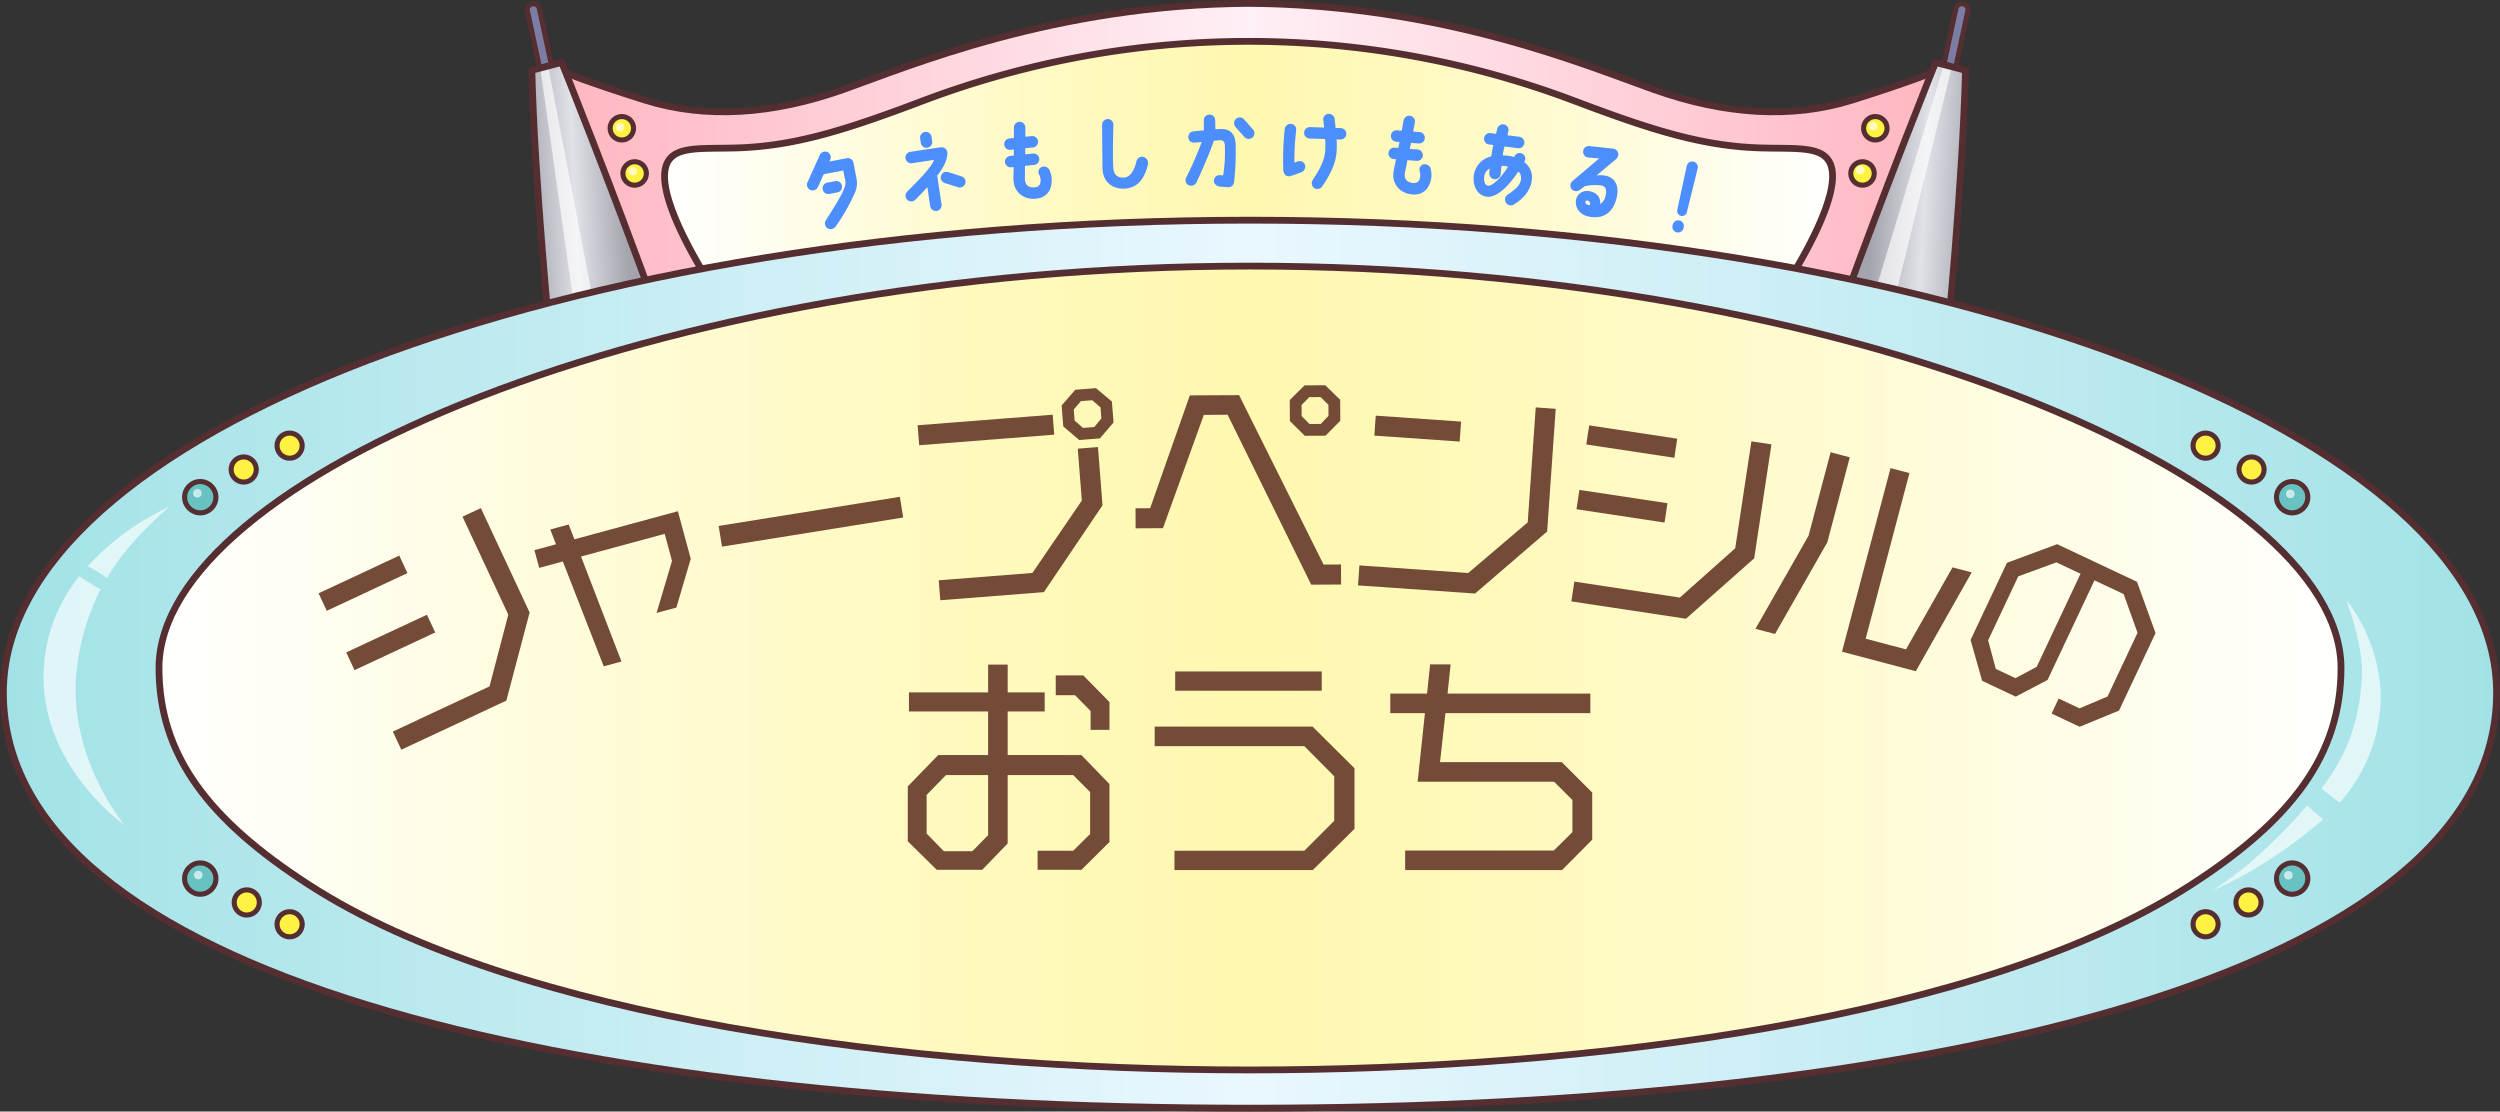 <svg xmlns="http://www.w3.org/2000/svg" xmlns:xlink="http://www.w3.org/1999/xlink" width="846.106" height="376.2" viewBox="0 0 846.106 376.2">
  <rect x="0" y="0" width="846.106" height="376.2" fill="#333333" stroke="none"/>
  <defs>
    <linearGradient id="linear-gradient" y1="0.5" x2="1" y2="0.5" gradientUnits="objectBoundingBox">
      <stop offset="0" stop-color="#ffb6c0"/>
      <stop offset="0.5" stop-color="#ffeff6"/>
      <stop offset="1" stop-color="#ffb6c0"/>
    </linearGradient>
    <linearGradient id="linear-gradient-2" y1="0.5" x2="1" y2="0.5" gradientUnits="objectBoundingBox">
      <stop offset="0" stop-color="#fff"/>
      <stop offset="0.3" stop-color="#fffac6"/>
      <stop offset="0.5" stop-color="#fff8b0"/>
      <stop offset="0.7" stop-color="#fffac6"/>
      <stop offset="1" stop-color="#fff"/>
    </linearGradient>
    <linearGradient id="linear-gradient-3" x1="-0.051" y1="0.527" x2="0.739" y2="0.44" gradientUnits="objectBoundingBox">
      <stop offset="0" stop-color="#a4a4ad"/>
      <stop offset="0.5" stop-color="#e0e2e8"/>
      <stop offset="1" stop-color="#a4a4ad"/>
    </linearGradient>
    <linearGradient id="linear-gradient-4" x1="0.27" y1="0.436" x2="1.076" y2="0.532" xlink:href="#linear-gradient-3"/>
    <linearGradient id="linear-gradient-5" y1="0.5" x2="1" y2="0.5" gradientUnits="objectBoundingBox">
      <stop offset="0" stop-color="#a1e2e6"/>
      <stop offset="0.5" stop-color="#eaf7ff"/>
      <stop offset="1" stop-color="#a1e2e6"/>
    </linearGradient>
  </defs>
  <g id="グループ_566" data-name="グループ 566" transform="translate(1.149 1.149)">
    <g id="グループ_274" data-name="グループ 274">
      <path id="パス_1623" data-name="パス 1623" d="M673.885,83.658c65.67.386,114.942,21.283,137.1,29.138,23.944,8.488,46.557,10.034,67.107,3.613s29.539-10.276,29.539-10.276l-28.255,82.84s-123.939-24.4-205.494-24.4-205.493,24.4-205.493,24.4l-28.256-82.84s8.99,3.853,29.539,10.276,43.163,4.875,67.107-3.613C558.944,104.941,608.215,84.044,673.885,83.658Z" transform="translate(-252.464 -83.658)" stroke="#552e31" stroke-linecap="round" stroke-linejoin="round" stroke-width="2.299" fill="url(#linear-gradient)"/>
      <path id="パス_1624" data-name="パス 1624" d="M668.589,163.329C728.31,161.4,847.753,181.31,847.753,181.31s20.067-29.219,18.382-42.7c-1.15-9.192-11.326-7.444-25.045-7.946-19.746-.723-37.174-6.414-62.852-16.134a311.923,311.923,0,0,0-219.3,0c-25.677,9.72-43.1,15.411-62.852,16.134-13.719.5-23.895-1.246-25.045,7.946-1.685,13.486,18.382,42.7,18.382,42.7S608.867,161.4,668.589,163.329Z" transform="translate(-247.167 -81.774)" stroke="#552e31" stroke-linecap="round" stroke-linejoin="round" stroke-width="2.299" fill="url(#linear-gradient-2)"/>
      <path id="パス_1625" data-name="パス 1625" d="M439.926,118.648a2.068,2.068,0,0,1-2-1.635l-6.59-30.749a2.067,2.067,0,1,1,4.043-.865l6.59,30.749a2.067,2.067,0,0,1-1.589,2.454A2.151,2.151,0,0,1,439.926,118.648Z" transform="translate(-253.985 -83.64)" fill="#7c7da4" stroke="#552e31" stroke-miterlimit="10" stroke-width="1.724"/>
      <path id="パス_1626" data-name="パス 1626" d="M840.277,118.648a2.068,2.068,0,0,0,2-1.635l6.59-30.749a2.067,2.067,0,1,0-4.042-.865l-6.59,30.749a2.066,2.066,0,0,0,1.588,2.454A2.152,2.152,0,0,0,840.277,118.648Z" transform="translate(-184.017 -83.64)" fill="#7c7da4" stroke="#552e31" stroke-miterlimit="10" stroke-width="1.724"/>
      <circle id="楕円形_77" data-name="楕円形 77" cx="3.973" cy="3.973" r="3.973" transform="translate(205.333 38.29)" fill="#fff242" stroke="#552e31" stroke-linecap="round" stroke-linejoin="round" stroke-width="1.724"/>
      <circle id="楕円形_78" data-name="楕円形 78" cx="3.973" cy="3.973" r="3.973" transform="translate(209.667 53.581)" fill="#fff242" stroke="#552e31" stroke-linecap="round" stroke-linejoin="round" stroke-width="1.724"/>
      <circle id="楕円形_79" data-name="楕円形 79" cx="3.973" cy="3.973" r="3.973" transform="translate(629.564 38.29)" fill="#fff242" stroke="#552e31" stroke-linecap="round" stroke-linejoin="round" stroke-width="1.724"/>
      <circle id="楕円形_80" data-name="楕円形 80" cx="3.973" cy="3.973" r="3.973" transform="translate(625.229 53.581)" fill="#fff242" stroke="#552e31" stroke-linecap="round" stroke-linejoin="round" stroke-width="1.724"/>
      <path id="パス_1627" data-name="パス 1627" d="M438.864,194.871s-5.3-52.979-6.261-91.51l10.114-2.649s16.856,41.9,32.269,84.525Z" transform="translate(-253.759 -80.725)" fill="url(#linear-gradient-3)"/>
      <path id="パス_1628" data-name="パス 1628" d="M447.667,191.43l-12.486-88.064,2.7-.736,16.707,87.317Z" transform="translate(-253.316 -80.396)" fill="#fff" opacity="0.65"/>
      <path id="パス_1629" data-name="パス 1629" d="M438.864,194.871s-5.3-52.979-6.261-91.51l10.114-2.649s16.856,41.9,32.269,84.525Z" transform="translate(-253.759 -80.725)" fill="none" stroke="#552e31" stroke-linecap="round" stroke-linejoin="round" stroke-width="2.299"/>
      <path id="パス_1630" data-name="パス 1630" d="M846.578,194.871s5.3-52.979,6.261-91.51l-10.114-2.649s-16.857,41.9-32.269,84.525Z" transform="translate(-188.786 -80.725)" fill="url(#linear-gradient-4)"/>
      <path id="パス_1631" data-name="パス 1631" d="M818.332,186.662l25.789-85.053,2.758.477-21.378,86.8Z" transform="translate(-187.432 -80.571)" fill="#fff" opacity="0.65"/>
      <path id="パス_1632" data-name="パス 1632" d="M846.578,194.871s5.3-52.979,6.261-91.51l-10.114-2.649s-16.857,41.9-32.269,84.525Z" transform="translate(-188.786 -80.725)" fill="none" stroke="#552e31" stroke-linecap="round" stroke-linejoin="round" stroke-width="2.299"/>
      <circle id="楕円形_81" data-name="楕円形 81" cx="1.453" cy="1.453" r="1.453" transform="translate(207.199 40.448)" fill="#fff" opacity="0.65"/>
      <circle id="楕円形_82" data-name="楕円形 82" cx="1.453" cy="1.453" r="1.453" transform="translate(211.557 55.337)" fill="#fff" opacity="0.65"/>
      <circle id="楕円形_83" data-name="楕円形 83" cx="1.453" cy="1.453" r="1.453" transform="translate(631.339 40.085)" fill="#fff" opacity="0.65"/>
      <circle id="楕円形_84" data-name="楕円形 84" cx="1.453" cy="1.453" r="1.453" transform="translate(626.982 54.974)" fill="#fff" opacity="0.65"/>
      <path id="パス_1633" data-name="パス 1633" d="M701.9,146.261c233.778,0,421.9,73.207,421.9,159.9,0,94.4-188.126,140.634-421.9,140.634S280,400.559,280,306.16c0-86.692,188.126-159.9,421.9-159.9" transform="translate(-280 -72.893)" stroke="#552e31" stroke-linecap="round" stroke-linejoin="round" stroke-width="2.299" fill="url(#linear-gradient-5)"/>
      <path id="パス_1634" data-name="パス 1634" d="M694.5,159.523c201.623,0,368.924,72.415,368.924,136.009,0,29.493-16.7,51.374-50.756,73.389-69.721,45.066-203.04,62.657-318.489,62.657s-248.768-17.591-318.489-62.657c-34.06-22.015-50.756-43.9-50.756-73.389,0-63.594,167.3-136.009,368.924-136.009" transform="translate(-272.274 -70.613)" stroke="#552e31" stroke-linecap="round" stroke-linejoin="round" stroke-width="2.299" fill="url(#linear-gradient-2)"/>
      <path id="パス_1635" data-name="パス 1635" d="M302.929,279.908a78.344,78.344,0,0,1,7.989-26.362c-2.451-1.434-4.893-2.882-7.249-4.463a55.271,55.271,0,0,0-10.185,19.963c-10.391,39.2,25.5,64.228,25.5,64.228S299.152,309.66,302.929,279.908Z" transform="translate(-278.006 -55.213)" fill="#fff" opacity="0.65"/>
      <path id="パス_1636" data-name="パス 1636" d="M304.342,249.122a50.115,50.115,0,0,1,6.527,4.007c6.522-10.973,14.734-18.329,21.039-24.086A86.977,86.977,0,0,0,304.342,249.122Z" transform="translate(-275.814 -58.659)" fill="#fff" opacity="0.65"/>
      <path id="パス_1637" data-name="パス 1637" d="M949.976,315.336c-10.442,12.1-21.966,22.407-32.031,28.7,0,0,17.821-6.944,37.453-24.071C953.426,318.353,951.907,317.024,949.976,315.336Z" transform="translate(-170.303 -43.82)" fill="#fff" opacity="0.65"/>
      <path id="パス_1638" data-name="パス 1638" d="M957.817,255.987s5.78,14.931,5.3,25.526c-.435,9.563-2.394,23.9-13.763,38.261.393.225,6.018,4.614,6.225,4.767a54.575,54.575,0,0,0,13.8-32.433C970.339,279.105,965.042,264.656,957.817,255.987Z" transform="translate(-164.902 -54.025)" fill="#fff" opacity="0.65"/>
      <circle id="楕円形_85" data-name="楕円形 85" cx="5.298" cy="5.298" r="5.298" transform="translate(61.327 161.826)" fill="#68c2c2" stroke="#552e31" stroke-linecap="round" stroke-linejoin="round" stroke-width="1.724"/>
      <circle id="楕円形_86" data-name="楕円形 86" cx="4.259" cy="4.259" r="4.259" transform="translate(77.069 153.489)" fill="#fff242" stroke="#552e31" stroke-linecap="round" stroke-linejoin="round" stroke-width="1.724"/>
      <circle id="楕円形_87" data-name="楕円形 87" cx="4.259" cy="4.259" r="4.259" transform="translate(92.614 145.418)" fill="#fff242" stroke="#552e31" stroke-linecap="round" stroke-linejoin="round" stroke-width="1.724"/>
      <circle id="楕円形_88" data-name="楕円形 88" cx="4.259" cy="4.259" r="4.259" transform="translate(78.105 300.021)" fill="#fff242" stroke="#552e31" stroke-linecap="round" stroke-linejoin="round" stroke-width="1.724"/>
      <circle id="楕円形_89" data-name="楕円形 89" cx="4.259" cy="4.259" r="4.259" transform="translate(92.614 307.402)" fill="#fff242" stroke="#552e31" stroke-linecap="round" stroke-linejoin="round" stroke-width="1.724"/>
      <circle id="楕円形_90" data-name="楕円形 90" cx="4.259" cy="4.259" r="4.259" transform="translate(756.607 153.489)" fill="#fff242" stroke="#552e31" stroke-linecap="round" stroke-linejoin="round" stroke-width="1.724"/>
      <circle id="楕円形_91" data-name="楕円形 91" cx="4.259" cy="4.259" r="4.259" transform="translate(741.063 145.418)" fill="#fff242" stroke="#552e31" stroke-linecap="round" stroke-linejoin="round" stroke-width="1.724"/>
      <circle id="楕円形_92" data-name="楕円形 92" cx="4.259" cy="4.259" r="4.259" transform="translate(755.572 300.021)" fill="#fff242" stroke="#552e31" stroke-linecap="round" stroke-linejoin="round" stroke-width="1.724"/>
      <circle id="楕円形_93" data-name="楕円形 93" cx="4.259" cy="4.259" r="4.259" transform="translate(741.063 307.402)" fill="#fff242" stroke="#552e31" stroke-linecap="round" stroke-linejoin="round" stroke-width="1.724"/>
      <circle id="楕円形_94" data-name="楕円形 94" cx="1.453" cy="1.453" r="1.453" transform="translate(64.206 164.34)" fill="#fff" opacity="0.65"/>
      <circle id="楕円形_95" data-name="楕円形 95" cx="5.298" cy="5.298" r="5.298" transform="translate(61.327 290.902)" fill="#68c2c2" stroke="#552e31" stroke-linecap="round" stroke-linejoin="round" stroke-width="1.724"/>
      <circle id="楕円形_96" data-name="楕円形 96" cx="1.453" cy="1.453" r="1.453" transform="translate(64.495 293.549)" fill="#fff" opacity="0.65"/>
      <circle id="楕円形_97" data-name="楕円形 97" cx="5.298" cy="5.298" r="5.298" transform="translate(769.315 161.826)" fill="#68c2c2" stroke="#552e31" stroke-linecap="round" stroke-linejoin="round" stroke-width="1.724"/>
      <circle id="楕円形_98" data-name="楕円形 98" cx="1.453" cy="1.453" r="1.453" transform="translate(772.519 164.548)" fill="#fff" opacity="0.65"/>
      <circle id="楕円形_99" data-name="楕円形 99" cx="5.298" cy="5.298" r="5.298" transform="translate(769.315 290.902)" fill="#68c2c2" stroke="#552e31" stroke-linecap="round" stroke-linejoin="round" stroke-width="1.724"/>
      <circle id="楕円形_100" data-name="楕円形 100" cx="1.453" cy="1.453" r="1.453" transform="translate(771.876 293.623)" fill="#fff" opacity="0.65"/>
    </g>
    <g id="グループ_409" data-name="グループ 409" transform="translate(106.676 37.386)">
      <g id="グループ_406" data-name="グループ 406" transform="translate(199.407 186.318)">
        <path id="パス_2596" data-name="パス 2596" d="M599.941,344.059H585.11V337.6H597.15l5.74-5.662V317.745L597.15,312H574.983v23.124l-8.612,8.931h-15.39l-9.808-9.649V315.832l10.287-10.605h16.9V290.475H541.573v-6.46h26.792v-9.408h6.618v9.408H587.5v6.46H574.983v14.751h24.958l9.489,9.808V334.65ZM568.365,312H554.091l-6.538,6.7V331.78l5.82,5.98h9.649l5.343-5.423Zm34.686-15.309v-6.38l-5.263-5.342h-6.538v-6.7h9.329l8.852,9.01v9.41Z" transform="translate(-541.173 -274.527)" fill="#734b37"/>
        <path id="パス_2597" data-name="パス 2597" d="M665.982,343.8H619.176v-6.538h43.937l10.127-10.127V312.063l-10.127-10.207H612.478v-6.618H665.9L680.1,309.353v20.493Zm-46.568-60.681V276.58h49.6v6.538Z" transform="translate(-528.912 -274.188)" fill="#734b37"/>
        <path id="パス_2598" data-name="パス 2598" d="M738.647,344.151H685.541v-6.618h50.315l6.3-6.22V320.468l-6.22-6.22H689.768l2.472-23.2H680.518v-6.618h12.439l1.037-9.888h6.937l-1.037,9.888h48.322v6.618H699.177l-1.834,16.586h41.225l10.286,10.286v15.948Z" transform="translate(-517.212 -274.539)" fill="#734b37"/>
      </g>
      <g id="グループ_407" data-name="グループ 407" transform="translate(165.284)">
        <path id="パス_2599" data-name="パス 2599" d="M519.892,129.267l-.223.55,5.841-1.122a1.932,1.932,0,0,1,2.3,1.587c.369,2.077.9,4.54,1.066,5.553a7.868,7.868,0,0,1-.469,4.237,65.576,65.576,0,0,1-6.659,11.78,2.089,2.089,0,0,1-2.826.513,2.034,2.034,0,0,1-.432-2.721c3.682-5.839,6.956-10.853,6.61-12.964-.216-1.123-.5-2.469-.764-3.822l-6.617,1.27-1.97,4.347a1.927,1.927,0,0,1-2.564.94,1.9,1.9,0,0,1-.94-2.564l4.138-9.208a2.048,2.048,0,0,1,2.635-1.043A1.988,1.988,0,0,1,519.892,129.267Zm-.232,11.531a1.948,1.948,0,1,1-.735-3.826l2.7-.52a1.949,1.949,0,0,1,.735,3.828Z" transform="translate(-512.057 -113.688)" fill="#4d8eff"/>
        <path id="パス_2600" data-name="パス 2600" d="M550.207,130.24l-7.5,1.13a1.948,1.948,0,0,1-.58-3.852l10.313-1.554a1.964,1.964,0,0,1,2.241,2.092c-.026,2.582-1.617,5.192-3.431,7.509l1.471,9.764a1.957,1.957,0,0,1-1.654,2.2,1.977,1.977,0,0,1-2.2-1.654l-.935-6.406c-2.161,2.37-4.069,4.257-4.069,4.257A1.937,1.937,0,1,1,541.1,141C546.35,135.71,549.162,132.739,550.207,130.24Zm-3.083-9.46a1.932,1.932,0,0,1,2.2,1.623l.227,1.507a1.948,1.948,0,1,1-3.853.58l-.227-1.506A1.938,1.938,0,0,1,547.124,120.78Zm11.205,18.726-4.511-1.425a1.956,1.956,0,0,1-1.286-2.442,1.923,1.923,0,0,1,2.413-1.282l4.516,1.453a1.933,1.933,0,0,1-1.132,3.7Z" transform="translate(-507.169 -114.665)" fill="#4d8eff"/>
        <path id="パス_2601" data-name="パス 2601" d="M572.267,129.28c.019-.65,0-1.355.016-2.064l-1.137.121a1.933,1.933,0,0,1-.408-3.845l1.573-.168c0-1.147-.008-2.3-.018-3.5a1.986,1.986,0,0,1,1.941-1.974,1.944,1.944,0,0,1,1.944,1.944c0,1.061.015,2.09.007,3.121l2.156-.229a1.932,1.932,0,0,1,2.127,1.718,1.952,1.952,0,0,1-1.719,2.127l-2.592.275c.016.706,0,1.384-.016,2.064l2.622-.278a1.933,1.933,0,0,1,.408,3.845l-3.116.33-.027,4.186c-.044,3.187,2.4,3.221,3.621,3.033,1.94-.325,2.015-2.394,1.227-4.255a1.8,1.8,0,0,1,.958-2.635,2.115,2.115,0,0,1,2.659,1.456,7.994,7.994,0,0,1-.233,6.682,5.527,5.527,0,0,1-3.969,2.572c-4.258.687-8.208-1.839-8.154-6.883l.074-3.748-.788.083a1.933,1.933,0,0,1-.408-3.845Z" transform="translate(-502.264 -115.165)" fill="#4d8eff"/>
        <path id="パス_2602" data-name="パス 2602" d="M611.188,129.832a2.205,2.205,0,0,1,1.552,2.81c-.958,4.02-3.027,7.609-7.613,7.949s-7.7-2.523-7.715-7.13c.008-3.229-.091-5.8-.121-14.461a1.934,1.934,0,0,1,1.935-1.937,1.879,1.879,0,0,1,1.882,1.968c-.15,6.2-.233,11.548-.023,14.5.162,2.631,1.715,3.564,3.956,3.28,1.544-.212,3.025-1.888,3.842-5.342A2.016,2.016,0,0,1,611.188,129.832Z" transform="translate(-497.401 -115.3)" fill="#4d8eff"/>
        <path id="パス_2603" data-name="パス 2603" d="M621.559,137.158a114.843,114.843,0,0,0,5.294-12.123l-2.458.213a1.865,1.865,0,0,1-2.077-1.7,1.92,1.92,0,0,1,1.754-2.107s2.282-.239,3.51-.346c.016-.851,0-2.2-.02-3.252v-.059a1.934,1.934,0,1,1,3.866-.088c.015.995.034,2.2.047,3.046.79-.041.79-.07,1.757-.086,3.279-.138,5.093,1.622,5.125,5.635a89.324,89.324,0,0,1-.546,12.226,1.9,1.9,0,0,1-2.14,1.82l-2.875-.219c-1.177-.3-1.892-1.056-1.79-2.112a1.887,1.887,0,0,1,2.112-1.732l1,.073a51.02,51.02,0,0,0,.581-9.941c-.02-1.318-.5-2.015-1.613-1.968a18.482,18.482,0,0,0-2.135.209c-1.4,4.445-5.822,14-5.822,14a2.018,2.018,0,0,1-2.621,1.037A1.866,1.866,0,0,1,621.559,137.158Zm22.662-16.343a1.9,1.9,0,0,1-.223,2.728,1.945,1.945,0,0,1-2.727-.223c-.984-1.127-2.058-2.312-2.953-3.353a1.941,1.941,0,0,1,.106-2.727,1.911,1.911,0,0,1,2.726.105C642.1,118.416,643.208,119.659,644.221,120.815Z" transform="translate(-493.257 -115.518)" fill="#4d8eff"/>
        <path id="パス_2604" data-name="パス 2604" d="M649.64,134.617a95.663,95.663,0,0,1,.471-13.913,1.982,1.982,0,0,1,2.138-1.75A1.916,1.916,0,0,1,654,121.063a87.168,87.168,0,0,0-.614,11.034c.356-.135.8-.326,1.127-.432A1.9,1.9,0,0,1,657,132.886a2.081,2.081,0,0,1-1.429,2.5c-.86.3-2.435.949-3.558,1.236C650.826,136.971,649.768,136.116,649.64,134.617Zm7.031-12.707a1.952,1.952,0,0,1,1.995-1.873l4.773.152c-.089-.882-.179-1.706-.272-2.5a1.858,1.858,0,0,1,1.621-2.119,2.037,2.037,0,0,1,2.234,1.713c.087.941.2,1.97.314,3.03l1.727.055a1.957,1.957,0,0,1,1.9,2,1.936,1.936,0,0,1-2.023,1.87l-1.289-.041a26.984,26.984,0,0,1,.012,4.252c-.294,3.715-1.781,7.157-4.887,11.691a1.982,1.982,0,0,1-2.742.5,2.021,2.021,0,0,1-.411-2.74c2.681-4.108,3.939-6.795,4.18-9.778a28.722,28.722,0,0,0-.018-4.047l-5.243-.166A1.932,1.932,0,0,1,656.671,121.91Z" transform="translate(-488.417 -115.559)" fill="#4d8eff"/>
        <path id="パス_2605" data-name="パス 2605" d="M683.325,127c.139-.635.253-1.331.4-2.025l-1.139-.09a1.934,1.934,0,0,1,.307-3.856l1.577.127c.207-1.13.415-2.26.627-3.448a1.987,1.987,0,0,1,2.271-1.582,1.944,1.944,0,0,1,1.553,2.269c-.2,1.042-.369,2.057-.567,3.069l2.161.172a1.933,1.933,0,0,1-.307,3.855l-2.6-.206c-.114.7-.254,1.361-.4,2.025l2.629.21a1.933,1.933,0,0,1-.307,3.855l-3.126-.25-.8,4.11c-.63,3.123,1.77,3.608,3,3.648,1.967.039,2.42-1.982,1.99-3.957a1.8,1.8,0,0,1,1.426-2.413,2.115,2.115,0,0,1,2.345,1.92,7.989,7.989,0,0,1-1.46,6.525,5.527,5.527,0,0,1-4.375,1.8c-4.31-.109-7.728-3.319-6.747-8.267l.762-3.671-.789-.063a1.913,1.913,0,0,1-1.773-2.08,1.933,1.933,0,0,1,2.081-1.774Z" transform="translate(-483.182 -115.465)" fill="#4d8eff"/>
        <path id="パス_2606" data-name="パス 2606" d="M704.582,137.085a7.612,7.612,0,0,1,5.976-7.651c.179-1.395.419-2.575.672-3.843l-1.453-.186a1.949,1.949,0,0,1,.5-3.865l1.889.243c.125-.516.309-1.26.435-1.776a1.937,1.937,0,0,1,3.74,1.013c-.13.545-.236.915-.309,1.26l4.068.524a1.949,1.949,0,0,1-.5,3.865l-4.533-.584a22.484,22.484,0,0,0-.65,2.988,15.485,15.485,0,0,1,1.668.127,8.992,8.992,0,0,1,2.156.455c.077-.138.11-.164.188-.3a1.922,1.922,0,1,1,3.442,1.712c-.073.109-.117.222-.191.331a6.213,6.213,0,0,1,2.565,6.238c-.493,3.836-3.525,6.517-5.839,7.962a1.992,1.992,0,1,1-1.983-3.415c2.3-1.6,3.735-2.857,4.1-4.553.362-1.668-.248-2.661-.85-3.034-2.8,4.307-6.882,8.716-10.4,8.5C706.487,142.943,704.548,140.331,704.582,137.085Zm3.558-.1c-.013,1.475.649,2.3,1.259,2.378,1.574.172,4.648-2.829,6.794-6.422a5.058,5.058,0,0,0-2.18-.281c-.072.789-.21,1.865-.252,2.656a1.962,1.962,0,0,1-2.069,1.832,1.9,1.9,0,0,1-1.806-2.035c.032-.469.059-.908.144-1.576A3.644,3.644,0,0,0,708.14,136.981Z" transform="translate(-478.952 -115.039)" fill="#4d8eff"/>
        <path id="パス_2607" data-name="パス 2607" d="M748.258,142.014c-1.006,4.763-4.016,7.764-9.428,6.732-3.115-.56-4.919-3.117-4.374-5.819a3.734,3.734,0,0,1,4-2.854c2.9.253,4.382,2.127,4.17,4.471a4.8,4.8,0,0,0,1.9-3.44c.381-1.957-.53-2.686-1.534-2.9a14.907,14.907,0,0,0-5.679.289l-1.485,1.133a2.1,2.1,0,0,1-2.836-.123,2.014,2.014,0,0,1,.233-2.787l9.031-7.667-3.783-.323a1.982,1.982,0,0,1-1.62-2.256,1.952,1.952,0,0,1,2.223-1.6l8.03.878a1.977,1.977,0,0,1,1.624,2.228,2.872,2.872,0,0,1-.632,1.2l-6.732,5.638a9.184,9.184,0,0,1,2.8.026C747.489,135.355,749.078,138.113,748.258,142.014Zm-9.085,2.834a1.251,1.251,0,0,0-.737-1.533.627.627,0,0,0-.819.418C737.493,144.248,738.007,144.876,739.173,144.848Z" transform="translate(-474.146 -113.961)" fill="#4d8eff"/>
        <path id="パス_2608" data-name="パス 2608" d="M765.819,151.543l-.072.314a1.9,1.9,0,0,1-2.279,1.436,1.858,1.858,0,0,1-1.442-2.251l.072-.314a1.924,1.924,0,0,1,2.285-1.464A1.9,1.9,0,0,1,765.819,151.543Zm1.016-20.745a1.9,1.9,0,1,1,3.715.844l-3.615,14.594a1.7,1.7,0,0,1-2.023,1.494,1.738,1.738,0,0,1-1.235-2.234Z" transform="translate(-469.082 -113.193)" fill="#4d8eff"/>
      </g>
      <g id="グループ_408" data-name="グループ 408" transform="translate(0 91.858)">
        <path id="パス_2609" data-name="パス 2609" d="M373.792,264.168l-2.768-5.924,27.309-12.761,2.768,5.924Zm9.386,20.085-2.8-6,27.309-12.761,2.8,6Zm51.385,10.316L399.018,311.18l-2.869-6.141,32.727-15.294,6.351-24.27-15.5-33.16,6.214-2.9,16.509,35.329Z" transform="translate(-371.024 -187.84)" fill="#734b37"/>
        <path id="パス_2610" data-name="パス 2610" d="M481.4,262.913l-6.694,1.815,5.22-17.606-2.483-9.158-28.317,7.68,13.683,35.528-6,1.628-13.837-35.486-8,2.17-1.628-6,7.311-1.982-1.937-5.01,6.232-1.69,1.937,5.009,35.011-9.5,4.362,16.083Z" transform="translate(-360.308 -187.684)" fill="#734b37"/>
        <path id="パス_2611" data-name="パス 2611" d="M487.686,243.015l-1.126-7.006,61.323-9.863,1.126,7.006Z" transform="translate(-351.157 -188.401)" fill="#734b37"/>
        <path id="パス_2612" data-name="パス 2612" d="M544.541,214.086l-.529-6.756,45.706-3.578.529,6.756Zm42.2,49.72-35.054,2.745-.53-6.756,31.715-2.483,16.717-24.5-1.376-17.566,6.836-.536,1.543,19.713ZM605.7,211.777l-6.994.548-5.4-4.616-.553-7.074,4.621-5.321,7-.547,5.393,4.535.554,7.075Zm.218-10.494-2.828-2.418-3.816.3-2.418,2.828.293,3.736,2.834,2.5,3.816-.3,2.412-2.908Z" transform="translate(-341.278 -193.797)" fill="#734b37"/>
        <path id="パス_2613" data-name="パス 2613" d="M666.4,261.424l-28.285-57.507-8.054.042-13.836,38.346-9.25.048-.035-6.777,4.944-.026,13.438-38.186,16.666-.086,28.6,57.345,5.9-.029.034,6.777ZM671.247,211l-7.016.036-5.05-5-.036-7.1,5-4.969,7.016-.036,5.049,4.918.036,7.1Zm.982-10.45-2.644-2.618-3.828.02-2.618,2.645.02,3.747,2.645,2.7,3.828-.02,2.617-2.725Z" transform="translate(-330.457 -193.939)" fill="#734b37"/>
        <path id="パス_2614" data-name="パス 2614" d="M710.805,263.327l-39.612-2.761.471-6.761,36.829,2.568,20.137-17.141,2.712-38.9,6.761.472-2.895,41.52Zm-34.08-53.449.47-6.761,28.875,2.012-.471,6.761Z" transform="translate(-319.409 -192.839)" fill="#734b37"/>
        <path id="パス_2615" data-name="パス 2615" d="M771.594,270.963,732.8,265.095l1.014-6.7,35.716,5.4,18.735-16.683,5.474-36.19,6.781,1.027-5.833,38.555ZM734.536,233.9l.99-6.544,29.8,4.509-.99,6.544Zm3.317-21.919.977-6.465,29.8,4.508-.977,6.465Z" transform="translate(-308.815 -191.947)" fill="#734b37"/>
        <path id="パス_2616" data-name="パス 2616" d="M792.592,274.788l-6.63-1.753,17.99-31.536,7.462-28.215L817.89,215l-7.6,28.755Zm47.642,12.6-24.977-6.605,16.431-62.136,6.4,1.691-14.82,56.046,13.645,3.608,15.752-27.755,6.476,1.712Z" transform="translate(-299.674 -190.613)" fill="#734b37"/>
        <path id="パス_2617" data-name="パス 2617" d="M885.01,301.627l-9.5-4.478,2.394-5.08,7.053,3.324,9.482-4L904.6,269.815l-4.709-13.1-9.861-4.647-15.885,33.707-10.774,5.658-11.356-5.351-3.926-13.829L860.4,246.135l16.995-6.306,27.013,12.731,6.284,17.35-12.364,26.237Zm.3-51.786-8.188-3.858-12.894,4.732L854.036,272.35l2.589,9.693,6.634,3.126,7.211-3.832Z" transform="translate(-288.99 -186.048)" fill="#734b37"/>
      </g>
    </g>
  </g>
</svg>
